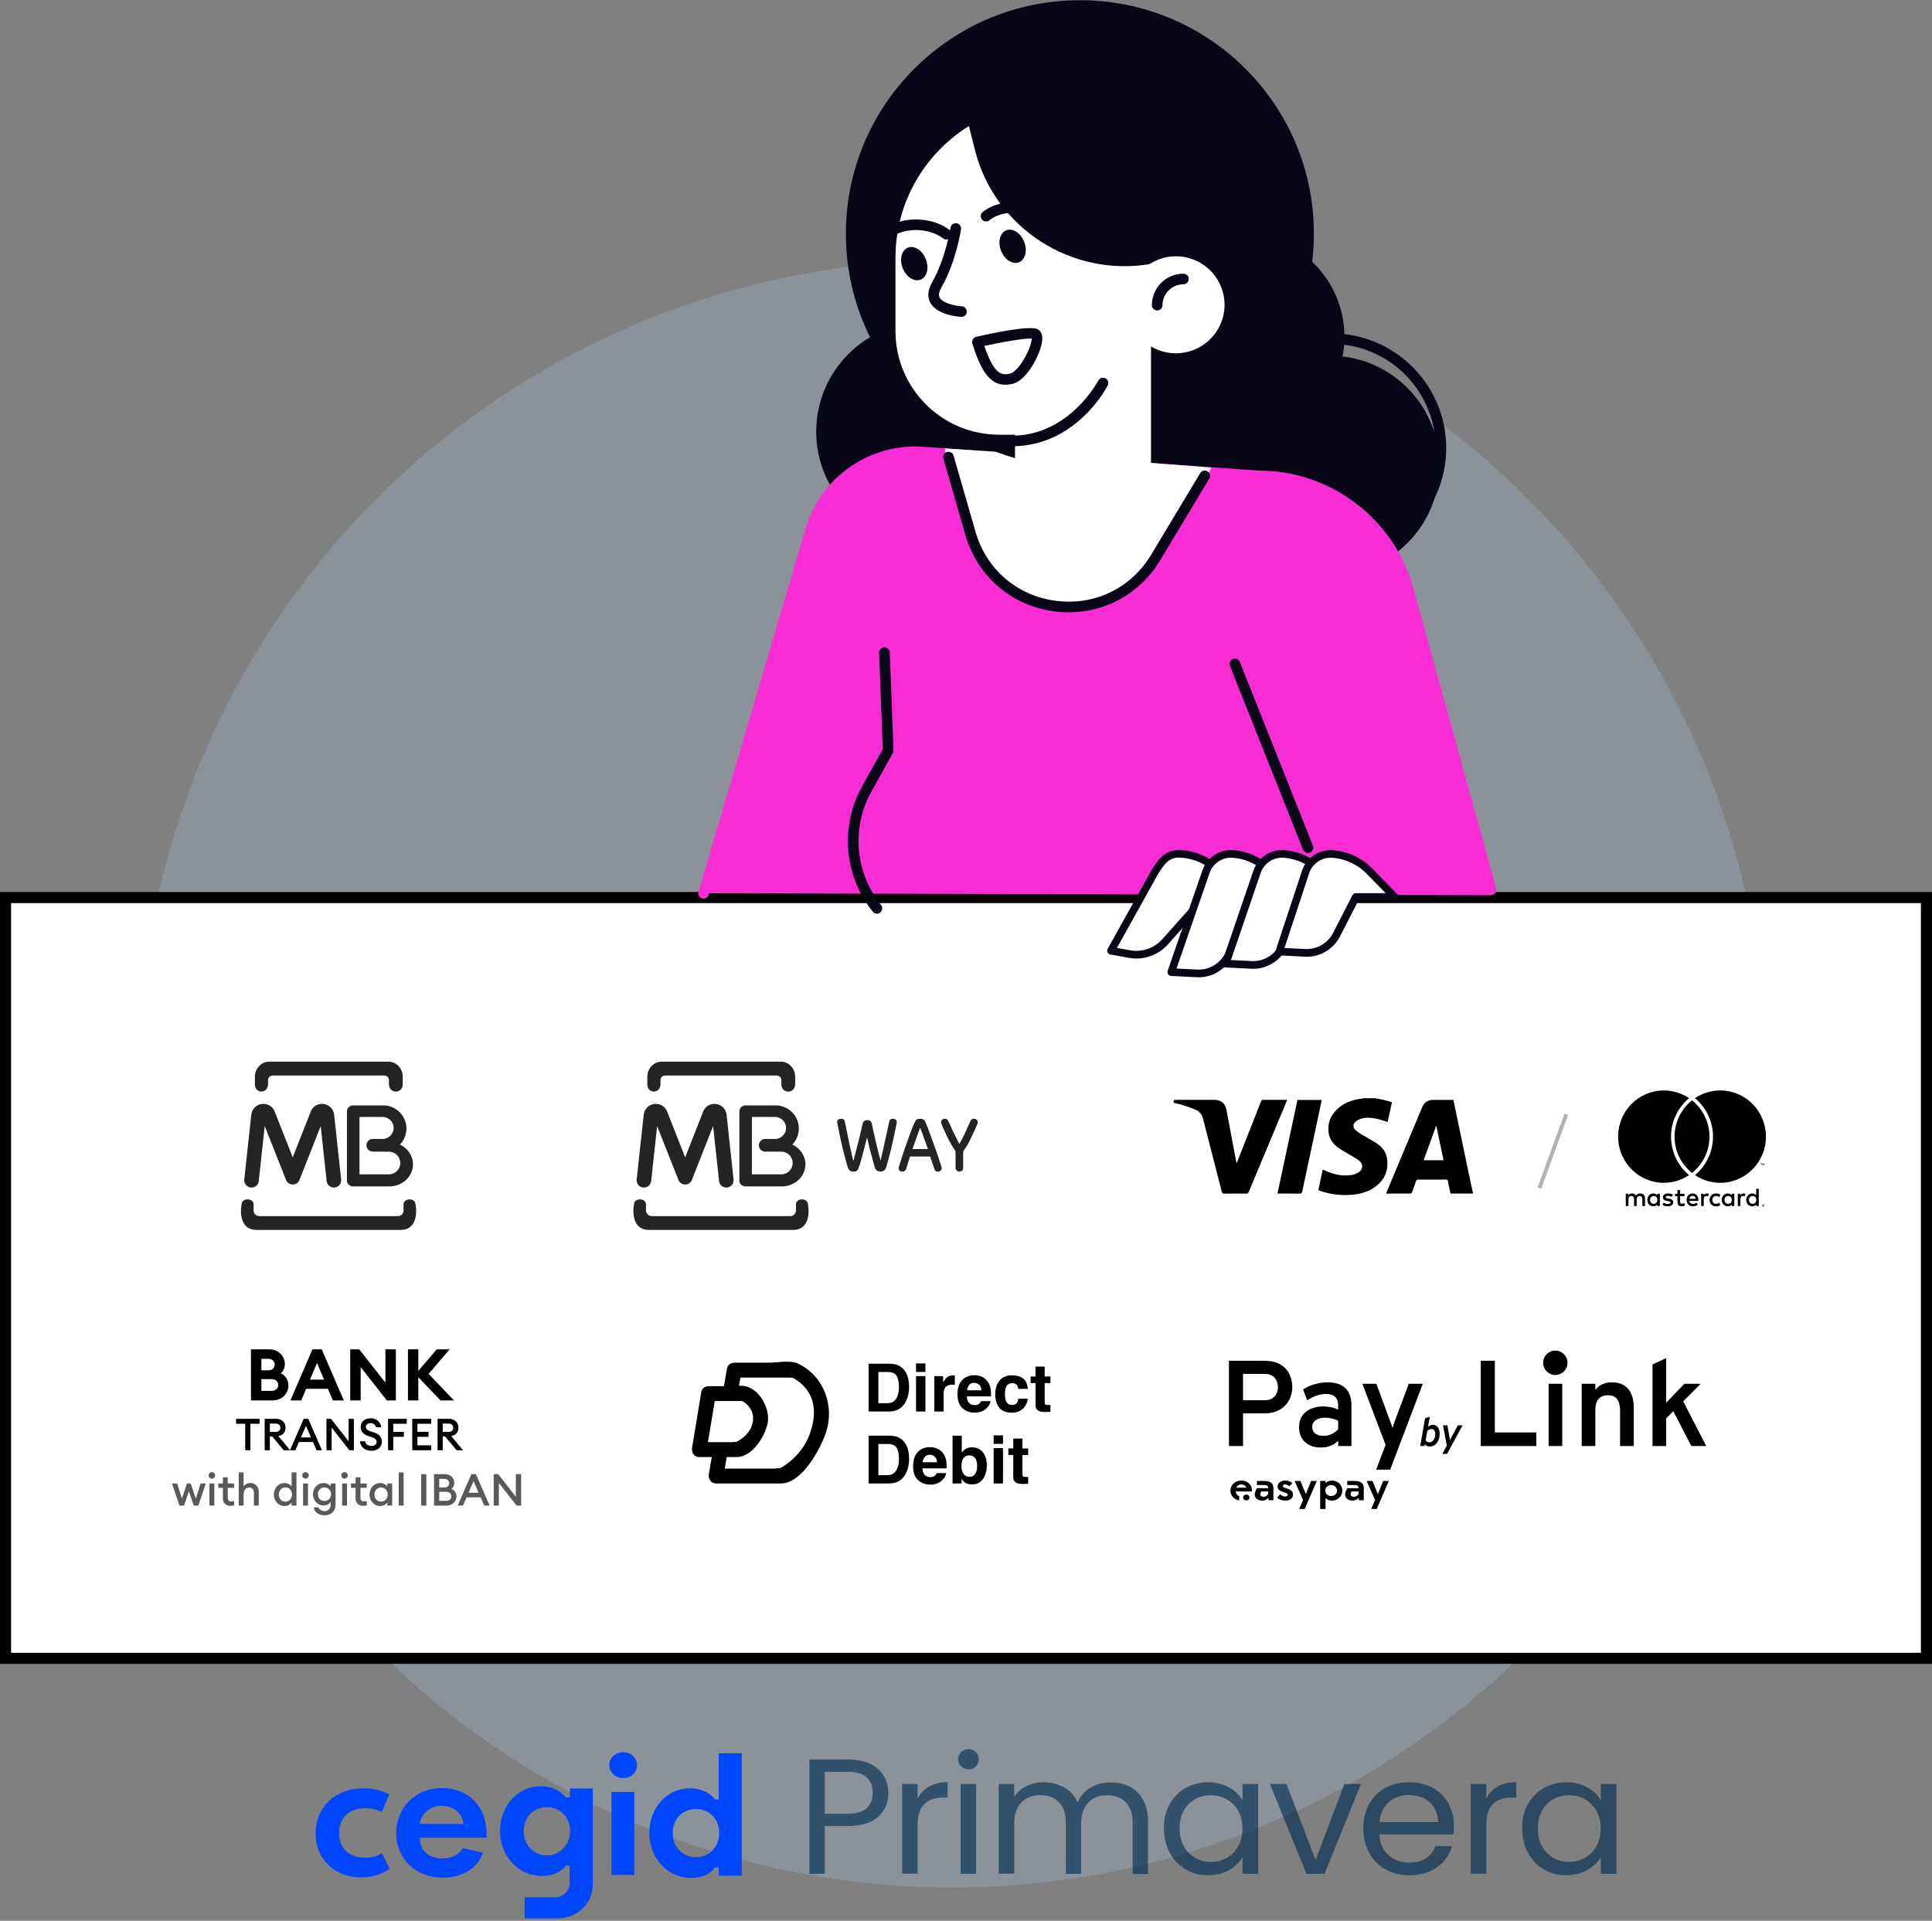 <svg xmlns="http://www.w3.org/2000/svg" width="349" height="347" viewBox="0 0 349 347" fill="none"><rect x="0" y="0" width="349" height="347" fill="#808080" stroke="none"/><circle opacity="0.2" cx="172" cy="194" r="147" fill="#B9DEFF"></circle><path d="M1 162.151H348V299.586H1V162.151Z" fill="white" stroke="black" stroke-width="2"></path><path fill-rule="evenodd" clip-rule="evenodd" d="M50.027 191.8H69.168H70.18C71.595 191.8 72.753 193.028 72.753 194.527V195.831C72.753 197.673 70.258 197.667 70.258 195.843V195.132C70.258 194.679 69.888 194.308 69.435 194.308H49.243C48.791 194.308 48.42 194.679 48.42 195.132V195.828C48.42 197.661 46.044 197.646 46.044 195.868V194.527C46.047 193.028 47.205 191.8 48.62 191.8H50.027ZM59.269 222.2H72.34C75.323 222.2 75.353 219.026 75.05 217.461C74.883 216.409 73.096 216.415 72.899 217.461V218.683C72.899 219.242 72.443 219.698 71.884 219.698H59.269H58.261H46.822C46.263 219.698 45.807 219.242 45.807 218.683V217.461C45.61 216.415 43.82 216.409 43.656 217.461C43.352 219.026 43.383 222.2 46.366 222.2H58.258H59.269Z" fill="#242424"></path><path fill-rule="evenodd" clip-rule="evenodd" d="M67.348 205.757H69.432V205.732C70.38 205.586 71.115 204.76 71.115 203.772C71.115 202.68 70.222 201.79 69.134 201.79H64.935V212.156H70.258C71.382 212.156 72.306 211.235 72.306 210.107C72.306 208.982 71.385 208.058 70.258 208.058H69.432V208.052H67.348C66.716 208.052 66.196 207.535 66.196 206.9C66.196 206.277 66.716 205.757 67.348 205.757ZM72.245 206.775C73.64 207.432 74.606 208.788 74.606 210.344C74.606 212.539 72.689 214.336 70.349 214.336H63.787C63.173 214.336 62.672 213.864 62.672 213.29V200.795C62.672 200.194 63.164 199.698 63.769 199.698H69.234C71.534 199.698 73.418 201.58 73.418 203.881C73.415 205.003 72.968 206.021 72.245 206.775Z" fill="#242424"></path><path d="M61.626 213.089C61.702 213.813 61.179 214.463 60.456 214.539C59.733 214.615 59.083 214.092 59.007 213.369L57.929 203.434L54.104 213.147L54.1 213.156L54.091 213.18L54.082 213.202L54.079 213.208L54.07 213.229L54.064 213.241L54.055 213.259L54.052 213.268L54.043 213.287L54.04 213.293C53.97 213.427 53.879 213.542 53.772 213.642L53.769 213.645L53.751 213.664C53.681 213.724 53.605 213.779 53.523 213.825L53.517 213.828L53.493 213.84L53.469 213.852L53.459 213.858L53.444 213.864L53.429 213.87L53.414 213.876L53.399 213.883L53.383 213.889L53.371 213.895L53.359 213.901L53.353 213.904L53.341 213.907L53.323 213.913L53.314 213.916C53.186 213.962 53.055 213.983 52.928 213.989H52.913H52.894H52.882H52.87H52.852H52.837C52.694 213.983 52.548 213.956 52.405 213.898L52.387 213.892L52.384 213.889L52.366 213.883L52.347 213.876L52.332 213.87L52.317 213.864L52.302 213.858L52.293 213.852L52.269 213.84L52.265 213.837L52.244 213.825L52.232 213.819C52.159 213.779 52.092 213.731 52.032 213.679L52.025 213.676C52.01 213.664 51.995 213.652 51.983 213.636C51.971 213.627 51.962 213.615 51.95 213.606C51.94 213.594 51.928 213.585 51.919 213.572C51.907 213.557 51.892 213.545 51.88 213.53L51.877 213.524C51.825 213.463 51.776 213.396 51.737 213.323L51.731 213.311L51.719 213.29V213.287L51.706 213.262L51.703 213.253L51.697 213.238L51.691 213.223L51.685 213.211L51.679 213.192L51.673 213.174L51.67 213.171L51.664 213.153L47.821 203.431L46.742 213.366C46.666 214.089 46.016 214.615 45.293 214.536C44.57 214.46 44.044 213.81 44.123 213.086L45.396 201.376V201.373V201.367C45.411 201.23 45.442 201.093 45.481 200.963C45.521 200.832 45.575 200.704 45.642 200.583C45.967 199.972 46.566 199.543 47.28 199.446H47.283C47.307 199.443 47.331 199.44 47.356 199.436C47.468 199.424 47.578 199.421 47.687 199.427H47.693C47.836 199.433 47.969 199.452 48.091 199.482C48.772 199.64 49.349 200.114 49.622 200.808L52.879 209.085L56.136 200.808C56.41 200.117 56.987 199.643 57.667 199.482C57.789 199.455 57.923 199.436 58.065 199.427H58.071C58.181 199.421 58.293 199.424 58.406 199.436C58.43 199.44 58.454 199.443 58.475 199.446H58.478C59.193 199.543 59.791 199.972 60.116 200.583C60.183 200.707 60.235 200.835 60.277 200.963C60.32 201.096 60.347 201.23 60.362 201.367V201.373V201.376L61.626 213.089Z" fill="#242424"></path><path d="M176.598 202.972C176.208 203.84 175.834 204.722 175.413 205.578C175.04 206.338 174.662 207.102 174.137 207.771C174.02 207.923 173.985 208.053 173.985 208.227C173.989 209.152 173.985 210.077 173.985 210.998C173.985 211.354 173.777 211.593 173.386 211.654C173.139 211.693 172.787 211.572 172.674 211.241C172.635 211.129 172.613 211.007 172.613 210.885C172.609 209.956 172.613 209.026 172.609 208.097C172.609 208.006 172.583 207.897 172.531 207.823C171.836 206.889 171.342 205.847 170.838 204.809C170.556 204.222 170.3 203.623 170.048 203.024C169.931 202.737 169.983 202.472 170.235 202.255C170.491 202.029 171.046 202.077 171.216 202.376C171.381 202.659 171.506 202.963 171.645 203.263C171.771 203.541 171.884 203.823 172.014 204.101C172.318 204.735 172.626 205.369 172.943 205.999C173.047 206.207 173.178 206.403 173.321 206.65C173.625 206.064 173.929 205.517 174.198 204.956C174.58 204.157 174.927 203.341 175.305 202.537C175.561 201.994 176.203 201.955 176.555 202.45C176.572 202.472 176.59 202.494 176.603 202.515C176.598 202.663 176.598 202.82 176.598 202.972Z" fill="#242424"></path><path d="M159.088 209.6C159.218 209.035 159.353 208.47 159.479 207.901C159.657 207.111 159.83 206.32 160.004 205.526C160.16 204.805 160.316 204.088 160.473 203.367C160.525 203.119 160.585 202.876 160.633 202.624C160.685 202.35 160.837 202.172 161.115 202.129C161.354 202.09 161.588 202.112 161.792 202.268C162.04 202.459 162.022 202.72 161.966 202.98C161.771 203.927 161.575 204.874 161.371 205.817C161.228 206.481 161.08 207.141 160.911 207.802C160.651 208.822 160.381 209.839 160.095 210.851C159.9 211.537 159.37 211.741 158.719 211.606C158.324 211.524 158.12 211.259 158.02 210.898C157.725 209.826 157.421 208.753 157.139 207.671C156.965 207.011 156.831 206.338 156.674 205.673C156.666 205.63 156.644 205.586 156.618 205.508C156.514 205.921 156.423 206.303 156.323 206.685C156.036 207.78 155.754 208.879 155.45 209.969C155.333 210.382 155.177 210.785 155.016 211.185C154.847 211.615 154.378 211.68 154.057 211.654C153.792 211.628 153.519 211.576 153.362 211.324C153.262 211.163 153.167 210.994 153.115 210.816C152.846 209.869 152.577 208.926 152.342 207.971C152.086 206.933 151.86 205.886 151.635 204.839C151.491 204.179 151.37 203.519 151.244 202.854C151.166 202.442 151.435 202.12 151.865 202.12C151.965 202.12 152.064 202.12 152.16 202.138C152.451 202.19 152.564 202.411 152.616 202.663C152.88 203.932 153.128 205.2 153.397 206.468C153.61 207.48 153.844 208.488 154.07 209.5C154.083 209.556 154.113 209.613 154.178 209.669C154.5 208.427 154.829 207.185 155.142 205.938C155.363 205.056 155.554 204.17 155.767 203.284C155.824 203.054 155.85 202.811 156.023 202.615C156.275 202.329 156.601 202.324 156.926 202.385C157.26 202.45 157.425 202.715 157.495 203.037C157.616 203.588 157.729 204.14 157.851 204.692C158.024 205.482 158.194 206.277 158.385 207.063C158.584 207.884 158.806 208.701 159.018 209.517C159.027 209.543 159.04 209.565 159.053 209.591C159.062 209.6 159.075 209.6 159.088 209.6Z" fill="#242424"></path><path d="M168.03 208.939C166.849 208.939 165.673 208.939 164.497 208.939C164.406 208.939 164.366 208.965 164.34 209.061C164.136 209.743 163.928 210.425 163.715 211.102C163.559 211.606 163.164 211.741 162.704 211.611C162.409 211.528 162.261 211.168 162.365 210.838C162.665 209.895 162.943 208.944 163.264 208.01C163.767 206.555 164.288 205.104 164.822 203.662C164.961 203.284 165.165 202.932 165.335 202.563C165.456 202.294 165.677 202.151 165.955 202.129C166.229 202.107 166.52 202.072 166.771 202.229C166.889 202.303 167.027 202.394 167.08 202.515C167.314 203.05 167.535 203.597 167.739 204.144C168.165 205.282 168.581 206.42 168.99 207.563C169.259 208.314 169.497 209.078 169.754 209.834C169.862 210.156 169.966 210.477 170.07 210.798C170.175 211.115 170.075 211.415 169.814 211.554C169.528 211.711 169.102 211.719 168.92 211.433C168.82 211.276 168.755 211.094 168.694 210.916C168.469 210.264 168.252 209.608 168.03 208.939ZM166.263 203.814C166.233 203.814 166.203 203.814 166.172 203.81C165.725 205.065 165.278 206.32 164.831 207.589C165.782 207.589 166.685 207.589 167.626 207.589C167.166 206.316 166.715 205.065 166.263 203.814Z" fill="#242424"></path><path fill-rule="evenodd" clip-rule="evenodd" d="M120.914 191.8H140.055H141.066C142.482 191.8 143.64 193.028 143.64 194.527V195.831C143.64 197.673 141.145 197.667 141.145 195.843V195.132C141.145 194.679 140.775 194.308 140.322 194.308H120.13C119.677 194.308 119.307 194.679 119.307 195.132V195.828C119.307 197.661 116.931 197.646 116.931 195.868V194.527C116.934 193.028 118.091 191.8 119.507 191.8H120.914ZM130.156 222.2H143.226C146.21 222.2 146.24 219.026 145.936 217.461C145.769 216.409 143.983 216.415 143.785 217.461V218.683C143.785 219.242 143.33 219.698 142.771 219.698H130.156H129.147H117.709C117.15 219.698 116.694 219.242 116.694 218.683V217.461C116.496 216.415 114.707 216.409 114.543 217.461C114.239 219.026 114.269 222.2 117.253 222.2H129.144H130.156Z" fill="#242424"></path><path fill-rule="evenodd" clip-rule="evenodd" d="M138.234 205.757H140.319V205.732C141.266 205.586 142.002 204.76 142.002 203.772C142.002 202.68 141.108 201.79 140.021 201.79H135.822V212.156H141.145C142.269 212.156 143.193 211.235 143.193 210.107C143.193 208.982 142.272 208.058 141.145 208.058H140.319V208.052H138.234C137.602 208.052 137.083 207.535 137.083 206.9C137.083 206.277 137.602 205.757 138.234 205.757ZM143.132 206.775C144.526 207.432 145.493 208.788 145.493 210.344C145.493 212.539 143.576 214.336 141.236 214.336H134.674C134.06 214.336 133.559 213.864 133.559 213.29V200.795C133.559 200.194 134.051 199.698 134.655 199.698H140.121C142.421 199.698 144.305 201.58 144.305 203.881C144.302 205.003 143.855 206.021 143.132 206.775Z" fill="#242424"></path><path d="M132.513 213.089C132.589 213.813 132.066 214.463 131.343 214.539C130.62 214.615 129.97 214.092 129.894 213.369L128.815 203.434L124.99 213.147L124.987 213.156L124.978 213.18L124.969 213.202L124.966 213.208L124.957 213.229L124.951 213.241L124.942 213.259L124.939 213.268L124.93 213.287L124.926 213.293C124.857 213.427 124.765 213.542 124.659 213.642L124.656 213.645L124.638 213.664C124.568 213.724 124.492 213.779 124.41 213.825L124.404 213.828L124.38 213.84L124.355 213.852L124.346 213.858L124.331 213.864L124.316 213.87L124.301 213.876L124.285 213.883L124.27 213.889L124.258 213.895L124.246 213.901L124.24 213.904L124.228 213.907L124.209 213.913L124.2 213.916C124.073 213.962 123.942 213.983 123.814 213.989H123.799H123.781H123.769H123.757H123.739H123.723C123.581 213.983 123.435 213.956 123.292 213.898L123.274 213.892L123.271 213.889L123.252 213.883L123.234 213.876L123.219 213.87L123.204 213.864L123.189 213.858L123.18 213.852L123.155 213.84L123.152 213.837L123.131 213.825L123.119 213.819C123.046 213.779 122.979 213.731 122.918 213.679L122.912 213.676C122.897 213.664 122.882 213.652 122.87 213.636C122.857 213.627 122.848 213.615 122.836 213.606C122.827 213.594 122.815 213.585 122.806 213.572C122.794 213.557 122.778 213.545 122.766 213.53L122.763 213.524C122.712 213.463 122.663 213.396 122.624 213.323L122.617 213.311L122.605 213.29V213.287L122.593 213.262L122.59 213.253L122.584 213.238L122.578 213.223L122.572 213.211L122.566 213.192L122.56 213.174L122.557 213.171L122.551 213.153L118.707 203.431L117.629 213.366C117.553 214.089 116.903 214.615 116.18 214.536C115.456 214.46 114.931 213.81 115.01 213.086L116.283 201.376V201.373V201.367C116.298 201.23 116.328 201.093 116.368 200.963C116.407 200.832 116.462 200.704 116.529 200.583C116.854 199.972 117.453 199.543 118.166 199.446H118.17C118.194 199.443 118.218 199.44 118.242 199.436C118.355 199.424 118.464 199.421 118.574 199.427H118.58C118.722 199.433 118.856 199.452 118.978 199.482C119.658 199.64 120.236 200.114 120.509 200.808L123.766 209.085L127.023 200.808C127.296 200.117 127.874 199.643 128.554 199.482C128.676 199.455 128.809 199.436 128.952 199.427H128.958C129.068 199.421 129.18 199.424 129.292 199.436C129.317 199.44 129.341 199.443 129.362 199.446H129.365C130.079 199.543 130.678 199.972 131.003 200.583C131.07 200.707 131.121 200.835 131.164 200.963C131.206 201.096 131.234 201.23 131.249 201.367V201.373V201.376L132.513 213.089Z" fill="#242424"></path><g clip-path="url(#clip0_1490_12695)"><path d="M297.157 217.879V216.489C297.157 215.965 296.827 215.613 296.295 215.608C296.016 215.604 295.727 215.692 295.525 216.002C295.374 215.757 295.136 215.608 294.801 215.608C294.567 215.608 294.338 215.678 294.159 215.938V215.664H293.683V217.879H294.164V216.651C294.164 216.267 294.375 216.063 294.7 216.063C295.026 216.063 295.177 216.271 295.177 216.647V217.879H295.658V216.651C295.658 216.267 295.878 216.063 296.194 216.063C296.511 216.063 296.676 216.271 296.676 216.647V217.879H297.157ZM304.28 215.664H303.5V214.992H303.019V215.664H302.575V216.104H303.019V217.115C303.019 217.629 303.216 217.935 303.78 217.935C303.986 217.935 304.225 217.87 304.376 217.764L304.238 217.351C304.096 217.435 303.94 217.476 303.817 217.476C303.578 217.476 303.5 217.328 303.5 217.105V216.104H304.28V215.664ZM308.345 215.608C308.07 215.608 307.891 215.738 307.768 215.933V215.664H307.296V217.879H307.772V216.637C307.772 216.271 307.928 216.067 308.24 216.067C308.336 216.067 308.437 216.081 308.538 216.123L308.684 215.669C308.579 215.627 308.441 215.608 308.345 215.608ZM302.199 215.84C301.97 215.687 301.653 215.608 301.305 215.608C300.75 215.608 300.393 215.877 300.393 216.318C300.393 216.679 300.659 216.902 301.149 216.971L301.374 217.004C301.635 217.041 301.759 217.11 301.759 217.235C301.759 217.407 301.585 217.504 301.259 217.504C300.934 217.504 300.691 217.397 300.53 217.272L300.306 217.648C300.567 217.842 300.897 217.935 301.255 217.935C301.887 217.935 302.254 217.634 302.254 217.212C302.254 216.823 301.965 216.619 301.488 216.549L301.264 216.517C301.057 216.489 300.892 216.447 300.892 216.299C300.892 216.137 301.048 216.04 301.31 216.04C301.589 216.04 301.86 216.146 301.992 216.23L302.199 215.84ZM314.966 215.608C314.691 215.608 314.512 215.738 314.388 215.933V215.664H313.916V217.879H314.393V216.637C314.393 216.271 314.549 216.067 314.861 216.067C314.957 216.067 315.058 216.081 315.158 216.123L315.305 215.669C315.2 215.627 315.062 215.608 314.966 215.608ZM308.824 216.772C308.824 217.444 309.287 217.935 309.993 217.935C310.323 217.935 310.543 217.861 310.781 217.671L310.552 217.282C310.373 217.411 310.185 217.481 309.979 217.481C309.599 217.476 309.319 217.198 309.319 216.772C309.319 216.345 309.599 216.067 309.979 216.063C310.185 216.063 310.373 216.132 310.552 216.262L310.781 215.873C310.543 215.683 310.323 215.608 309.993 215.608C309.287 215.608 308.824 216.1 308.824 216.772ZM313.288 216.772V215.664H312.812V215.933C312.66 215.734 312.431 215.608 312.12 215.608C311.505 215.608 311.024 216.095 311.024 216.772C311.024 217.448 311.505 217.935 312.12 217.935C312.431 217.935 312.66 217.81 312.812 217.611V217.879H313.288V216.772ZM311.515 216.772C311.515 216.382 311.767 216.063 312.179 216.063C312.592 216.063 312.839 216.369 312.839 216.772C312.839 217.175 312.573 217.481 312.179 217.481C311.785 217.481 311.515 217.161 311.515 216.772ZM305.762 215.608C305.121 215.608 304.672 216.081 304.672 216.772C304.672 217.462 305.139 217.935 305.794 217.935C306.124 217.935 306.427 217.852 306.693 217.625L306.459 217.268C306.276 217.416 306.042 217.499 305.822 217.499C305.515 217.499 305.235 217.356 305.167 216.957H306.794C306.798 216.897 306.803 216.837 306.803 216.772C306.798 216.081 306.377 215.608 305.762 215.608ZM305.753 216.04C306.06 216.04 306.257 216.234 306.308 216.577H305.171C305.222 216.257 305.414 216.04 305.753 216.04ZM317.709 216.772V214.774H317.232V215.933C317.081 215.734 316.852 215.608 316.54 215.608C315.926 215.608 315.445 216.095 315.445 216.772C315.445 217.448 315.926 217.935 316.54 217.935C316.852 217.935 317.081 217.81 317.232 217.611V217.879H317.709V216.772ZM315.935 216.772C315.935 216.382 316.187 216.063 316.6 216.063C317.012 216.063 317.26 216.369 317.26 216.772C317.26 217.175 316.994 217.481 316.6 217.481C316.206 217.481 315.935 217.161 315.935 216.772ZM299.841 216.772V215.664H299.364V215.933C299.213 215.734 298.983 215.608 298.672 215.608C298.058 215.608 297.576 216.095 297.576 216.772C297.576 217.448 298.058 217.935 298.672 217.935C298.983 217.935 299.213 217.81 299.364 217.611V217.879H299.841V216.772ZM298.067 216.772C298.067 216.382 298.319 216.063 298.731 216.063C299.144 216.063 299.391 216.369 299.391 216.772C299.391 217.175 299.126 217.481 298.731 217.481C298.337 217.481 298.067 217.161 298.067 216.772ZM318.502 217.557C318.532 217.557 318.562 217.562 318.589 217.574C318.617 217.585 318.64 217.601 318.66 217.62C318.681 217.641 318.697 217.664 318.708 217.689C318.72 217.715 318.727 217.745 318.727 217.775C318.727 217.805 318.72 217.833 318.708 217.861C318.697 217.886 318.681 217.912 318.66 217.93C318.64 217.951 318.617 217.965 318.589 217.977C318.562 217.988 318.534 217.995 318.502 217.995C318.47 217.995 318.442 217.988 318.415 217.977C318.387 217.965 318.365 217.949 318.344 217.93C318.323 217.91 318.307 217.886 318.296 217.861C318.284 217.835 318.277 217.805 318.277 217.775C318.277 217.745 318.284 217.717 318.296 217.689C318.307 217.662 318.323 217.638 318.344 217.62C318.365 217.599 318.387 217.585 318.415 217.574C318.442 217.562 318.472 217.557 318.502 217.557ZM318.502 217.949C318.525 217.949 318.548 217.944 318.569 217.935C318.589 217.926 318.607 217.914 318.621 217.898C318.637 217.882 318.649 217.863 318.658 217.842C318.667 217.822 318.672 217.798 318.672 217.775C318.672 217.752 318.667 217.729 318.658 217.708C318.649 217.687 318.637 217.669 318.621 217.652C318.605 217.636 318.589 217.625 318.569 217.615C318.548 217.606 318.527 217.601 318.502 217.601C318.477 217.601 318.456 217.606 318.436 217.615C318.415 217.625 318.397 217.636 318.381 217.652C318.365 217.669 318.353 217.687 318.344 217.708C318.335 217.729 318.33 217.752 318.33 217.775C318.33 217.798 318.335 217.822 318.344 217.842C318.353 217.863 318.365 217.882 318.381 217.898C318.397 217.914 318.415 217.926 318.436 217.935C318.456 217.944 318.479 217.949 318.502 217.949ZM318.516 217.673C318.541 217.673 318.562 217.68 318.575 217.692C318.589 217.703 318.596 217.72 318.596 217.74C318.596 217.757 318.591 217.771 318.58 217.782C318.569 217.794 318.552 217.801 318.532 217.803L318.598 217.879H318.546L318.484 217.803H318.463V217.879H318.42V217.676H318.514L318.516 217.673ZM318.465 217.713V217.768H318.516C318.516 217.768 318.536 217.768 318.543 217.761C318.55 217.757 318.552 217.75 318.552 217.74C318.552 217.731 318.55 217.724 318.543 217.72C318.536 217.715 318.527 217.713 318.516 217.713H318.465ZM318.206 210.51V210.241H318.314V210.186H318.041V210.241H318.149V210.51H318.209H318.206ZM318.736 210.51V210.186H318.653L318.557 210.408L318.461 210.186H318.378V210.51H318.438V210.267L318.527 210.478H318.589L318.679 210.267V210.513H318.738L318.736 210.51ZM304.914 212.121C304.979 212.176 305.047 212.232 305.114 212.288C303.805 213.168 302.235 213.683 300.546 213.683C295.995 213.685 292.301 209.949 292.301 205.343C292.301 200.736 295.995 197 300.551 197C302.24 197 303.81 197.514 305.118 198.395C305.052 198.451 304.983 198.504 304.919 198.562C302.976 200.272 301.86 202.745 301.86 205.343C301.86 207.94 302.973 210.413 304.919 212.123L304.914 212.121ZM310.749 197C309.06 197 307.49 197.514 306.182 198.395C306.248 198.451 306.317 198.504 306.381 198.562C308.325 200.272 309.441 202.742 309.441 205.343C309.441 207.943 308.327 210.413 306.383 212.123C306.319 212.179 306.251 212.234 306.184 212.29C307.493 213.171 309.062 213.685 310.751 213.685C315.307 213.685 319.002 209.949 319.002 205.343C319.002 200.736 315.305 197 310.749 197ZM305.65 198.787C305.545 198.87 305.439 198.958 305.338 199.049C303.599 200.578 302.499 202.831 302.499 205.343C302.499 207.855 303.599 210.107 305.338 211.637C305.439 211.727 305.545 211.813 305.65 211.898C305.755 211.813 305.861 211.727 305.962 211.637C307.701 210.107 308.801 207.855 308.801 205.343C308.801 202.831 307.701 200.578 305.962 199.049C305.861 198.958 305.755 198.872 305.65 198.787Z" fill="black"></path></g><path fill-rule="evenodd" clip-rule="evenodd" d="M277.764 214.5L282.61 201.2L283.26 201.442L278.414 214.742L277.764 214.5Z" fill="#B2B2B2"></path><path d="M266.088 215.622C264.738 215.622 263.388 215.622 262.017 215.622C261.868 214.904 261.709 214.204 261.581 213.497C261.529 213.203 261.435 213.091 261.107 213.095C259.473 213.116 257.842 213.112 256.208 213.098C255.963 213.095 255.862 213.179 255.786 213.403C255.561 214.078 255.315 214.743 255.063 215.409C255.028 215.5 254.914 215.622 254.838 215.622C253.366 215.636 251.895 215.633 250.379 215.633C250.656 214.967 250.915 214.33 251.182 213.697C253.079 209.164 254.979 204.631 256.876 200.098C257.288 199.114 257.905 198.705 258.964 198.705C260.144 198.705 261.328 198.705 262.54 198.705C262.657 199.258 262.775 199.804 262.889 200.346C263.824 204.827 264.755 209.307 265.69 213.788C265.811 214.362 265.953 214.932 266.081 215.503C266.088 215.542 266.088 215.58 266.088 215.622ZM260.76 209.608C260.328 207.526 259.899 205.471 259.469 203.413C259.452 203.409 259.435 203.406 259.417 203.402C258.67 205.464 257.925 207.522 257.171 209.605C258.389 209.608 259.556 209.608 260.76 209.608Z" fill="black"></path><path d="M248.352 198.4C248.888 198.501 249.432 198.582 249.962 198.704C250.446 198.816 250.924 198.974 251.44 199.121C251.18 200.339 250.927 201.529 250.678 202.691C249.996 202.492 249.345 202.261 248.677 202.114C247.763 201.911 246.825 201.834 245.911 202.089C245.541 202.194 245.164 202.394 244.869 202.642C244.368 203.073 244.361 203.693 244.842 204.148C245.174 204.459 245.565 204.715 245.956 204.953C246.846 205.488 247.784 205.957 248.65 206.528C249.671 207.203 250.412 208.131 250.571 209.384C250.848 211.603 250.027 213.35 248.165 214.586C246.995 215.363 245.669 215.709 244.291 215.839C242.363 216.017 240.477 215.804 238.635 215.198C238.51 215.156 238.393 215.107 238.272 215.058C238.237 215.044 238.206 215.016 238.15 214.985C238.41 213.767 238.67 212.545 238.94 211.288C239.255 211.425 239.549 211.561 239.85 211.684C241.29 212.265 242.775 212.531 244.316 212.241C244.717 212.167 245.126 211.988 245.465 211.761C246.202 211.267 246.271 210.336 245.6 209.755C245.16 209.374 244.627 209.09 244.125 208.786C243.339 208.306 242.505 207.9 241.764 207.364C240.812 206.678 240.124 205.761 239.992 204.547C239.795 202.723 240.473 201.246 241.868 200.094C243.083 199.093 244.527 198.648 246.064 198.463C246.14 198.449 246.223 198.421 246.306 198.4C246.988 198.4 247.67 198.4 248.352 198.4Z" fill="black"></path><path d="M232.517 198.715C232.289 199.264 232.071 199.793 231.853 200.315C229.758 205.32 227.657 210.326 225.573 215.335C225.473 215.573 225.352 215.636 225.109 215.636C223.787 215.625 222.465 215.622 221.142 215.639C220.862 215.643 220.772 215.545 220.706 215.293C219.585 210.917 218.446 206.545 217.334 202.166C217.13 201.365 216.725 200.815 215.96 200.479C214.735 199.94 213.464 199.558 212.17 199.25C212.111 199.236 212.055 199.222 212 199.208C212.007 198.701 212.007 198.701 212.488 198.701C214.804 198.701 217.116 198.701 219.432 198.701C220.53 198.701 221.322 199.341 221.53 200.427C222.118 203.507 222.693 206.591 223.275 209.671C223.299 209.808 223.33 209.941 223.368 210.13C223.427 210.018 223.469 209.955 223.496 209.885C224.933 206.244 226.373 202.604 227.803 198.96C227.882 198.76 227.976 198.694 228.19 198.694C229.533 198.704 230.876 198.697 232.22 198.701C232.306 198.701 232.393 198.708 232.517 198.715Z" fill="black"></path><path d="M230.762 215.629C231.973 209.972 233.175 204.351 234.376 198.719C235.84 198.719 237.287 198.719 238.762 198.719C238.578 199.576 238.402 200.42 238.222 201.26C237.228 205.912 236.231 210.564 235.248 215.219C235.179 215.541 235.065 215.646 234.729 215.639C233.528 215.615 232.323 215.629 231.122 215.629C231.014 215.629 230.907 215.629 230.762 215.629Z" fill="black"></path><path d="M260.545 262.665L261.359 261.15L260.666 257.493H261.458L261.873 259.851C261.883 259.898 261.892 259.952 261.902 260.013C261.912 260.072 261.919 260.123 261.924 260.167C261.946 260.118 261.971 260.065 261.998 260.009C262.025 259.953 262.051 259.9 262.078 259.851L263.344 257.493H264.199L261.403 262.665H260.545Z" fill="black"></path><path d="M258.242 261.33C258.064 261.33 257.896 261.291 257.74 261.212C257.583 261.134 257.464 261.034 257.384 260.912L257.325 261.242H256.555L257.431 256.223L258.279 255.945L257.956 257.775C258.071 257.658 258.205 257.567 258.36 257.504C258.516 257.438 258.676 257.405 258.84 257.405C259.082 257.405 259.295 257.471 259.478 257.603C259.662 257.735 259.805 257.919 259.908 258.157C260.01 258.391 260.062 258.664 260.062 258.975C260.062 259.439 259.985 259.849 259.831 260.204C259.679 260.556 259.466 260.832 259.192 261.033C258.918 261.231 258.602 261.33 258.242 261.33ZM258.176 260.567C258.391 260.567 258.581 260.503 258.745 260.376C258.909 260.249 259.036 260.07 259.126 259.84C259.217 259.611 259.262 259.344 259.262 259.041C259.262 258.767 259.201 258.552 259.079 258.395C258.956 258.239 258.786 258.16 258.569 258.16C258.437 258.16 258.298 258.197 258.154 258.27C258.012 258.344 257.9 258.437 257.817 258.549L257.527 260.185C257.59 260.305 257.678 260.399 257.791 260.468C257.906 260.534 258.034 260.567 258.176 260.567Z" fill="black"></path><path d="M248.591 265.512L250.297 261.022L246.104 249.994H248.624L251.188 256.928C251.261 257.104 251.327 257.28 251.386 257.456C251.445 257.632 251.496 257.815 251.54 258.006C251.599 257.815 251.658 257.632 251.716 257.456C251.775 257.28 251.834 257.104 251.892 256.928L254.479 249.994H257.021L251.122 265.512H248.591Z" fill="black"></path><path d="M238.626 261.506C237.393 261.506 236.425 261.172 235.721 260.504C235.016 259.837 234.664 258.931 234.664 257.786C234.664 257.038 234.844 256.388 235.203 255.838C235.563 255.281 236.069 254.851 236.722 254.551C237.375 254.242 238.138 254.088 239.011 254.088C239.525 254.088 240.013 254.14 240.475 254.242C240.944 254.338 241.363 254.485 241.729 254.683V253.956C241.729 253.237 241.546 252.705 241.179 252.36C240.812 252.008 240.258 251.832 239.517 251.832C238.974 251.832 238.413 251.931 237.834 252.129C237.254 252.327 236.685 252.614 236.128 252.988L235.39 251.018C236.007 250.607 236.7 250.291 237.47 250.071C238.241 249.844 239.015 249.73 239.793 249.73C241.238 249.73 242.32 250.082 243.039 250.787C243.765 251.484 244.129 252.533 244.129 253.934V261.242H241.729V260.295C241.333 260.684 240.867 260.985 240.332 261.198C239.796 261.403 239.228 261.506 238.626 261.506ZM239.132 259.404C239.609 259.404 240.071 259.301 240.519 259.096C240.974 258.89 241.377 258.597 241.729 258.215V256.686C241.399 256.502 241.025 256.363 240.607 256.267C240.196 256.165 239.793 256.113 239.396 256.113C238.663 256.113 238.087 256.264 237.669 256.565C237.25 256.858 237.041 257.265 237.041 257.786C237.041 258.285 237.225 258.681 237.591 258.975C237.958 259.261 238.472 259.404 239.132 259.404Z" fill="black"></path><path d="M222 261.242V245.834H228.306C229.583 245.834 230.595 246.069 231.343 246.539C232.099 247.001 232.638 247.599 232.961 248.332C233.284 249.059 233.446 249.814 233.446 250.6C233.446 251.15 233.35 251.704 233.159 252.261C232.976 252.812 232.679 253.321 232.268 253.791C231.857 254.261 231.325 254.638 230.672 254.925C230.019 255.203 229.23 255.343 228.306 255.343H224.542V261.242H222ZM224.542 252.966H228.438C229.032 252.966 229.506 252.848 229.858 252.613C230.21 252.371 230.463 252.071 230.617 251.711C230.771 251.344 230.848 250.974 230.848 250.6C230.848 250.262 230.779 249.91 230.639 249.543C230.507 249.169 230.265 248.853 229.913 248.597C229.561 248.34 229.069 248.211 228.438 248.211H224.542V252.966Z" fill="black"></path><path d="M298.512 261.242V246.506L300.977 245.35V253.417L304.278 249.994H307.206L304.058 253.164L308.218 261.242H305.533L302.265 254.947L300.977 256.245V261.242H298.512Z" fill="black"></path><path d="M285.719 261.242V249.994H288.184V251.095C288.536 250.633 288.958 250.291 289.45 250.071C289.948 249.844 290.517 249.73 291.155 249.73C292.454 249.73 293.441 250.126 294.116 250.919C294.791 251.711 295.128 252.874 295.128 254.407V261.242H292.652V254.859C292.652 253.92 292.472 253.219 292.113 252.757C291.761 252.294 291.225 252.063 290.506 252.063C289.728 252.063 289.145 252.291 288.756 252.746C288.375 253.201 288.184 253.89 288.184 254.815V261.242H285.719Z" fill="black"></path><path d="M279.74 261.242V249.994H282.205V261.242H279.74ZM280.962 248.365C280.558 248.365 280.213 248.222 279.927 247.936C279.641 247.65 279.498 247.305 279.498 246.902C279.498 246.491 279.637 246.142 279.916 245.856C280.202 245.563 280.551 245.416 280.962 245.416C281.387 245.416 281.739 245.559 282.018 245.845C282.304 246.131 282.447 246.484 282.447 246.902C282.447 247.313 282.304 247.661 282.018 247.947C281.732 248.226 281.38 248.365 280.962 248.365Z" fill="black"></path><path d="M267.488 261.242V245.834H270.031V258.787H277.525V261.242H267.488Z" fill="black"></path><path d="M283.158 246.201C283.158 247.417 282.173 248.402 280.957 248.402C279.741 248.402 278.756 247.417 278.756 246.201C278.756 244.985 279.741 244 280.957 244C282.173 244 283.158 244.985 283.158 246.201Z" fill="black"></path><path d="M238.487 267.549H239.448V267.921C239.747 267.644 240.148 267.478 240.638 267.478C241.65 267.478 242.484 268.276 242.484 269.286C242.484 270.291 241.65 271.095 240.638 271.095C240.148 271.095 239.747 270.929 239.448 270.652V272.614H238.48V267.549H238.487ZM241.523 269.286C241.523 268.737 241.045 268.294 240.46 268.294C239.874 268.294 239.391 268.737 239.391 269.286C239.391 269.836 239.874 270.279 240.46 270.279C241.045 270.279 241.523 269.836 241.523 269.286Z" fill="black"></path><path d="M246.353 268.831V271.024H245.475L245.443 270.61H245.405C245.233 270.87 244.845 271.095 244.329 271.095C243.705 271.095 242.986 270.782 242.986 269.978C242.986 269.676 243.088 269.41 243.375 268.849H245.411V268.796C245.411 268.394 245.112 268.288 244.647 268.288H243.375V267.549H244.647C245.736 267.549 246.353 267.892 246.353 268.831ZM245.411 269.895V269.446H244.138C244.017 269.688 243.973 269.818 243.973 269.948C243.973 270.279 244.278 270.403 244.59 270.403C244.934 270.403 245.22 270.22 245.411 269.895Z" fill="black"></path><path d="M250.878 267.549L248.695 272.614H247.702L248.396 270.983L246.875 267.549H247.931L248.899 269.936L249.86 267.549H250.878V267.549Z" fill="black"></path><path d="M230.029 268.831V271.024H229.151L229.119 270.61H229.081C228.909 270.87 228.52 271.095 228.005 271.095C227.381 271.095 226.662 270.782 226.662 269.978C226.662 269.676 226.764 269.41 227.05 268.849H229.087V268.796C229.087 268.394 228.788 268.288 228.323 268.288H227.05V267.549H228.323C229.411 267.549 230.029 267.892 230.029 268.831ZM229.087 269.895V269.446H227.814C227.693 269.688 227.649 269.818 227.649 269.948C227.649 270.279 227.954 270.403 228.266 270.403C228.61 270.403 228.902 270.22 229.087 269.895Z" fill="black"></path><path d="M230.703 270.575L231.244 269.96C231.505 270.208 231.855 270.362 232.141 270.362C232.441 270.362 232.619 270.214 232.619 270.031C232.619 269.789 232.313 269.73 231.868 269.582C231.289 269.387 230.799 269.145 230.799 268.542C230.799 267.839 231.454 267.478 232.173 267.478C232.714 267.478 233.166 267.679 233.459 267.974L232.892 268.506C232.676 268.305 232.396 268.169 232.141 268.169C231.906 268.169 231.747 268.288 231.747 268.465C231.747 268.701 232.014 268.766 232.453 268.902C233.013 269.074 233.573 269.31 233.573 270.008C233.573 270.711 232.988 271.095 232.167 271.095C231.53 271.095 231.002 270.853 230.703 270.575Z" fill="black"></path><path d="M237.869 267.549L235.686 272.614H234.693L235.387 270.983L233.859 267.549H234.916L235.883 269.936L236.844 267.549H237.869V267.549Z" fill="black"></path><path d="M223.855 270.297C223.511 270.167 223.263 269.86 223.206 269.446H226.152L226.159 269.251C226.152 268.187 225.319 267.478 224.243 267.478C223.097 267.478 222.264 268.276 222.264 269.286C222.264 270.173 222.894 270.894 223.855 271.059V270.297ZM224.249 268.187C224.688 268.187 224.988 268.406 225.14 268.761H223.301C223.467 268.412 223.797 268.187 224.249 268.187Z" fill="black"></path><path d="M225.541 270.908C225.765 270.7 225.765 270.363 225.541 270.155C225.318 269.948 224.955 269.948 224.731 270.155C224.508 270.363 224.508 270.7 224.731 270.908C224.955 271.115 225.318 271.115 225.541 270.908Z" fill="black"></path><path d="M35 272L34.12 269.408L33.248 272H32.416L31.072 268H32L32.864 270.752L33.784 268H34.456L35.368 270.752L36.24 268H37.176L35.832 272H35ZM38.858 266.536C38.858 266.864 38.602 267.128 38.274 267.128C37.954 267.128 37.682 266.864 37.682 266.536C37.682 266.216 37.954 265.952 38.274 265.952C38.602 265.952 38.858 266.216 38.858 266.536ZM37.834 272V268H38.714V272H37.834ZM42.289 271.952C42.113 272.008 41.905 272.04 41.633 272.04C40.865 272.04 40.265 271.616 40.265 270.712V268.784H39.433V268H40.265V266.888H41.145V268H42.289V268.784H41.145V270.568C41.145 271.064 41.361 271.248 41.817 271.248C41.985 271.248 42.161 271.216 42.289 271.168V271.952ZM43.123 272V266H44.003V268.544C44.243 268.144 44.699 267.92 45.219 267.92C46.147 267.92 46.747 268.576 46.747 269.592V272H45.867V269.736C45.867 269.104 45.547 268.72 45.035 268.72C44.451 268.72 44.003 269.176 44.003 270.032V272H43.123ZM49.468 270C49.468 268.856 50.3 267.92 51.396 267.92C51.972 267.92 52.452 268.216 52.676 268.536V266H53.556V272H52.676V271.464C52.452 271.784 51.972 272.08 51.396 272.08C50.3 272.08 49.468 271.144 49.468 270ZM52.748 270C52.748 269.28 52.268 268.72 51.556 268.72C50.844 268.72 50.364 269.28 50.364 270C50.364 270.72 50.844 271.28 51.556 271.28C52.268 271.28 52.748 270.72 52.748 270ZM55.772 266.536C55.772 266.864 55.516 267.128 55.188 267.128C54.868 267.128 54.596 266.864 54.596 266.536C54.596 266.216 54.868 265.952 55.188 265.952C55.516 265.952 55.772 266.216 55.772 266.536ZM54.748 272V268H55.628V272H54.748ZM56.683 272.312H57.539C57.699 272.784 58.083 273 58.643 273C59.251 273 59.731 272.6 59.731 271.824V271.352C59.499 271.704 59.011 271.976 58.459 271.976C57.379 271.976 56.531 271.08 56.531 269.944C56.531 268.816 57.379 267.92 58.459 267.92C59.011 267.92 59.499 268.184 59.731 268.536V268H60.611V271.752C60.611 273.144 59.691 273.752 58.627 273.752C57.523 273.752 56.779 273.144 56.683 272.312ZM59.803 269.944C59.803 269.232 59.299 268.72 58.611 268.72C57.931 268.72 57.427 269.232 57.427 269.944C57.427 270.656 57.931 271.168 58.611 271.168C59.299 271.168 59.803 270.656 59.803 269.944ZM62.827 266.536C62.827 266.864 62.571 267.128 62.243 267.128C61.923 267.128 61.651 266.864 61.651 266.536C61.651 266.216 61.923 265.952 62.243 265.952C62.571 265.952 62.827 266.216 62.827 266.536ZM61.803 272V268H62.683V272H61.803ZM66.257 271.952C66.081 272.008 65.873 272.04 65.601 272.04C64.833 272.04 64.233 271.616 64.233 270.712V268.784H63.401V268H64.233V266.888H65.113V268H66.257V268.784H65.113V270.568C65.113 271.064 65.329 271.248 65.785 271.248C65.953 271.248 66.129 271.216 66.257 271.168V271.952ZM66.749 270C66.749 268.856 67.581 267.92 68.677 267.92C69.253 267.92 69.733 268.216 69.957 268.536V268H70.837V272H69.957V271.464C69.733 271.784 69.253 272.08 68.677 272.08C67.581 272.08 66.749 271.144 66.749 270ZM70.029 270C70.029 269.28 69.549 268.72 68.837 268.72C68.125 268.72 67.645 269.28 67.645 270C67.645 270.72 68.125 271.28 68.837 271.28C69.549 271.28 70.029 270.72 70.029 270ZM72.029 272V266H72.909V272H72.029ZM76.079 272V266.32H77.015V272H76.079ZM78.407 272V266.32H80.367C81.383 266.32 82.063 267.04 82.063 267.888C82.063 268.392 81.847 268.752 81.535 268.984C82.055 269.2 82.447 269.632 82.447 270.336C82.447 271.28 81.695 272 80.615 272H78.407ZM79.343 268.712H80.319C80.831 268.712 81.143 268.376 81.143 267.944C81.143 267.528 80.831 267.176 80.319 267.176H79.343V268.712ZM79.343 271.144H80.591C81.191 271.144 81.535 270.8 81.535 270.328C81.535 269.864 81.199 269.512 80.591 269.512H79.343V271.144ZM82.673 272L85.153 266.32H85.969L88.449 272H87.473L86.825 270.512H84.281L83.641 272H82.673ZM84.641 269.68H86.465L85.553 267.576L84.641 269.68ZM94.132 272H93.316L90.116 267.912V272H89.18V266.32H89.996L93.188 270.392V266.32H94.132V272Z" fill="#595959"></path><path d="M45.335 253V243.77H48.715C50.262 243.77 51.458 244.979 51.458 246.448C51.458 247.15 51.172 247.709 50.73 248.099C51.536 248.489 52.095 249.243 52.095 250.283C52.095 251.817 50.873 253 49.235 253H45.335ZM47.22 247.553H48.533C49.183 247.553 49.625 247.098 49.625 246.526C49.625 245.967 49.183 245.486 48.533 245.486H47.22V247.553ZM47.22 251.271H49.105C49.807 251.271 50.262 250.816 50.262 250.218C50.262 249.62 49.807 249.152 49.105 249.152H47.22V251.271ZM52.462 253L56.44 243.77H58.117L62.108 253H60.132L59.235 250.894H55.309L54.412 253H52.462ZM55.998 249.243H58.546L57.272 246.24L55.998 249.243ZM71.509 253H69.884L65.152 246.981V253H63.267V243.77H64.892L69.624 249.789V243.77H71.509V253ZM73.693 253V243.77H75.565V247.67L78.893 243.77H81.22L77.424 248.203L82.013 253H79.569L75.565 248.801V253H73.693Z" fill="black"></path><path d="M44.297 262V257.216H42.649V256.32H46.889V257.216H45.233V262H44.297ZM47.812 262V256.32H49.86C50.916 256.32 51.58 257 51.58 257.936C51.58 258.736 51.108 259.256 50.292 259.448L52.404 262H51.252L49.172 259.504H48.748V262H47.812ZM48.748 258.688H49.748C50.3 258.688 50.644 258.424 50.644 257.936C50.644 257.448 50.3 257.184 49.748 257.184H48.748V258.688ZM52.385 262L54.865 256.32H55.681L58.161 262H57.185L56.537 260.512H53.993L53.353 262H52.385ZM54.353 259.68H56.177L55.265 257.576L54.353 259.68ZM63.924 262H63.108L59.908 257.912V262H58.972V256.32H59.788L62.98 260.392V256.32H63.924V262ZM65.02 260.368H65.956C66.028 260.944 66.564 261.224 67.084 261.224C67.612 261.224 68.036 260.952 68.036 260.504C68.036 260.12 67.78 259.848 67.252 259.672L66.548 259.44C65.66 259.152 65.164 258.632 65.156 257.8C65.156 256.816 65.908 256.224 66.964 256.224C68.148 256.224 68.796 257.056 68.852 257.848H67.924C67.78 257.312 67.364 257.096 66.956 257.096C66.476 257.096 66.1 257.344 66.1 257.752C66.092 258.168 66.356 258.392 66.868 258.56L67.564 258.784C68.452 259.072 68.98 259.608 68.98 260.472C68.98 261.432 68.204 262.096 67.084 262.096C65.82 262.096 65.052 261.264 65.02 260.368ZM70.101 262V256.32H73.477V257.216H71.037V258.68H72.957V259.568H71.037V262H70.101ZM74.47 262V256.32H77.886V257.216H75.406V258.672H77.406V259.568H75.406V261.104H77.886V262H74.47ZM79.042 262V256.32H81.09C82.146 256.32 82.81 257 82.81 257.936C82.81 258.736 82.338 259.256 81.522 259.448L83.634 262H82.482L80.402 259.504H79.978V262H79.042ZM79.978 258.688H80.978C81.53 258.688 81.874 258.424 81.874 257.936C81.874 257.448 81.53 257.184 80.978 257.184H79.978V258.688Z" fill="black"></path><path d="M144.21 246.364C142.797 245.671 140.328 246.18 138.823 246.18C136.755 246.18 134.696 246.18 132.628 246.18C132.078 246.18 131.441 246.583 131.341 247.166C131.153 248.253 130.966 249.34 130.778 250.427C129.849 250.427 128.915 250.427 127.986 250.427C127.441 250.427 126.795 250.831 126.695 251.409C126.136 254.784 125.578 258.155 125.019 261.526C124.989 261.701 124.998 261.863 125.024 262.017C125.076 262.644 125.499 263.227 126.306 263.227C127.065 263.227 127.82 263.227 128.579 263.227C128.405 264.252 128.226 265.278 128.051 266.299C127.903 267.145 128.405 268 129.338 268C133.247 268 137.156 268 141.065 268C144.878 268 148.172 261.789 149.162 258.922C150.833 254.07 148.87 248.643 144.21 246.364ZM134.128 253.114C134.176 253.145 134.22 253.176 134.29 253.22C135.651 254.109 136.297 255.477 135.948 257.086C135.634 258.563 134.53 259.654 133.26 260.356C133.156 260.413 133.047 260.448 132.942 260.491C132.942 260.456 132.431 260.544 132.239 260.544C130.787 260.544 129.334 260.544 127.881 260.544C128.291 258.067 128.701 255.591 129.111 253.114C130.538 253.114 131.969 253.114 133.4 253.114C133.635 253.114 133.884 253.114 134.128 253.114ZM146.003 259.737C145.079 261.903 143.368 263.713 141.418 264.971C141.248 265.081 141.065 265.168 140.886 265.265C141.056 265.12 140.284 265.317 139.8 265.317C136.842 265.317 133.88 265.317 130.922 265.317C131.04 264.62 131.162 263.924 131.28 263.231C131.869 263.231 132.462 263.231 133.051 263.231C135.9 263.231 138.151 259.536 138.652 257.191C139.189 254.719 137.418 251.19 134.84 250.476C134.429 250.362 133.963 250.335 133.491 250.34C133.574 249.849 133.662 249.358 133.745 248.871C136.689 248.871 139.634 248.871 142.579 248.871C142.897 248.871 143.211 248.946 143.312 248.955C143.778 249.231 144.223 249.546 144.642 249.897C147.687 252.466 147.447 256.349 146.003 259.737Z" fill="black"></path><path d="M160.635 255H156.914V246.363H160.635C161.17 246.371 161.615 246.434 161.971 246.551C162.576 246.75 163.066 247.115 163.441 247.646C163.742 248.076 163.947 248.541 164.057 249.041C164.166 249.541 164.221 250.018 164.221 250.471C164.221 251.619 163.99 252.592 163.529 253.389C162.904 254.463 161.939 255 160.635 255ZM161.977 248.566C161.699 248.098 161.15 247.863 160.33 247.863H158.666V253.5H160.33C161.182 253.5 161.775 253.08 162.111 252.24C162.295 251.779 162.387 251.23 162.387 250.594C162.387 249.715 162.25 249.039 161.977 248.566ZM167.168 248.613V255H165.475V248.613H167.168ZM167.168 246.311V247.852H165.475V246.311H167.168ZM172.002 250.154C171.33 250.154 170.879 250.373 170.648 250.811C170.52 251.057 170.455 251.436 170.455 251.947V255H168.773V248.613H170.367V249.727C170.625 249.301 170.85 249.01 171.041 248.854C171.354 248.592 171.76 248.461 172.26 248.461C172.291 248.461 172.316 248.463 172.336 248.467C172.359 248.467 172.408 248.469 172.482 248.473V250.184C172.377 250.172 172.283 250.164 172.201 250.16C172.119 250.156 172.053 250.154 172.002 250.154ZM178.934 253.125C178.891 253.504 178.693 253.889 178.342 254.279C177.795 254.9 177.029 255.211 176.045 255.211C175.232 255.211 174.516 254.949 173.895 254.426C173.273 253.902 172.963 253.051 172.963 251.871C172.963 250.766 173.242 249.918 173.801 249.328C174.363 248.738 175.092 248.443 175.986 248.443C176.518 248.443 176.996 248.543 177.422 248.742C177.848 248.941 178.199 249.256 178.477 249.686C178.727 250.064 178.889 250.504 178.963 251.004C179.006 251.297 179.023 251.719 179.016 252.27H174.645C174.668 252.91 174.869 253.359 175.248 253.617C175.479 253.777 175.756 253.857 176.08 253.857C176.424 253.857 176.703 253.76 176.918 253.564C177.035 253.459 177.139 253.312 177.229 253.125H178.934ZM177.281 251.168C177.254 250.727 177.119 250.393 176.877 250.166C176.639 249.936 176.342 249.82 175.986 249.82C175.6 249.82 175.299 249.941 175.084 250.184C174.873 250.426 174.74 250.754 174.686 251.168H177.281ZM185.672 250.904H183.961C183.93 250.666 183.85 250.451 183.721 250.26C183.533 250.002 183.242 249.873 182.848 249.873C182.285 249.873 181.9 250.152 181.693 250.711C181.584 251.008 181.529 251.402 181.529 251.895C181.529 252.363 181.584 252.74 181.693 253.025C181.893 253.557 182.268 253.822 182.818 253.822C183.209 253.822 183.486 253.717 183.65 253.506C183.814 253.295 183.914 253.021 183.949 252.686H185.654C185.615 253.193 185.432 253.674 185.104 254.127C184.58 254.857 183.805 255.223 182.777 255.223C181.75 255.223 180.994 254.918 180.51 254.309C180.025 253.699 179.783 252.908 179.783 251.936C179.783 250.838 180.051 249.984 180.586 249.375C181.121 248.766 181.859 248.461 182.801 248.461C183.602 248.461 184.256 248.641 184.764 249C185.275 249.359 185.578 249.994 185.672 250.904ZM189.75 253.811V255.059L188.959 255.088C188.17 255.115 187.631 254.979 187.342 254.678C187.154 254.486 187.061 254.191 187.061 253.793V249.861H186.17V248.672H187.061V246.891H188.713V248.672H189.75V249.861H188.713V253.236C188.713 253.498 188.746 253.662 188.812 253.729C188.879 253.791 189.082 253.822 189.422 253.822C189.473 253.822 189.525 253.822 189.58 253.822C189.639 253.818 189.695 253.814 189.75 253.811ZM160.635 268H156.914V259.363H160.635C161.17 259.371 161.615 259.434 161.971 259.551C162.576 259.75 163.066 260.115 163.441 260.646C163.742 261.076 163.947 261.541 164.057 262.041C164.166 262.541 164.221 263.018 164.221 263.471C164.221 264.619 163.99 265.592 163.529 266.389C162.904 267.463 161.939 268 160.635 268ZM161.977 261.566C161.699 261.098 161.15 260.863 160.33 260.863H158.666V266.5H160.33C161.182 266.5 161.775 266.08 162.111 265.24C162.295 264.779 162.387 264.23 162.387 263.594C162.387 262.715 162.25 262.039 161.977 261.566ZM170.918 266.125C170.875 266.504 170.678 266.889 170.326 267.279C169.779 267.9 169.014 268.211 168.029 268.211C167.217 268.211 166.5 267.949 165.879 267.426C165.258 266.902 164.947 266.051 164.947 264.871C164.947 263.766 165.227 262.918 165.785 262.328C166.348 261.738 167.076 261.443 167.971 261.443C168.502 261.443 168.98 261.543 169.406 261.742C169.832 261.941 170.184 262.256 170.461 262.686C170.711 263.064 170.873 263.504 170.947 264.004C170.99 264.297 171.008 264.719 171 265.27H166.629C166.652 265.91 166.854 266.359 167.232 266.617C167.463 266.777 167.74 266.857 168.064 266.857C168.408 266.857 168.688 266.76 168.902 266.564C169.02 266.459 169.123 266.312 169.213 266.125H170.918ZM169.266 264.168C169.238 263.727 169.104 263.393 168.861 263.166C168.623 262.936 168.326 262.82 167.971 262.82C167.584 262.82 167.283 262.941 167.068 263.184C166.857 263.426 166.725 263.754 166.67 264.168H169.266ZM175.6 268.17C175.072 268.17 174.648 268.064 174.328 267.854C174.137 267.729 173.93 267.51 173.707 267.197V268H172.072V259.375H173.736V262.445C173.947 262.148 174.18 261.922 174.434 261.766C174.734 261.57 175.117 261.473 175.582 261.473C176.422 261.473 177.078 261.775 177.551 262.381C178.027 262.986 178.266 263.768 178.266 264.725C178.266 265.717 178.031 266.539 177.562 267.191C177.094 267.844 176.439 268.17 175.6 268.17ZM176.514 264.9C176.514 264.447 176.455 264.072 176.338 263.775C176.115 263.213 175.705 262.932 175.107 262.932C174.502 262.932 174.086 263.207 173.859 263.758C173.742 264.051 173.684 264.43 173.684 264.895C173.684 265.441 173.805 265.895 174.047 266.254C174.289 266.613 174.658 266.793 175.154 266.793C175.584 266.793 175.918 266.619 176.156 266.271C176.395 265.924 176.514 265.467 176.514 264.9ZM181.184 261.613V268H179.49V261.613H181.184ZM181.184 259.311V260.852H179.49V259.311H181.184ZM185.73 266.811V268.059L184.939 268.088C184.15 268.115 183.611 267.979 183.322 267.678C183.135 267.486 183.041 267.191 183.041 266.793V262.861H182.15V261.672H183.041V259.891H184.693V261.672H185.73V262.861H184.693V266.236C184.693 266.498 184.727 266.662 184.793 266.729C184.859 266.791 185.062 266.822 185.402 266.822C185.453 266.822 185.506 266.822 185.561 266.822C185.619 266.818 185.676 266.814 185.73 266.811Z" fill="black"></path><path d="M240.492 101.641C229.055 101.641 219.74 92.355 219.74 80.931C219.74 69.508 229.045 60.222 240.492 60.222C251.938 60.222 261.243 69.508 261.243 80.931C261.243 92.355 251.938 101.641 240.492 101.641ZM240.492 62.138C230.111 62.138 221.661 70.572 221.661 80.931C221.661 91.291 230.111 99.724 240.492 99.724C250.872 99.724 259.323 91.291 259.323 80.931C259.323 70.572 250.872 62.138 240.492 62.138Z" fill="#080717"></path><path d="M223.054 97.961C233.433 97.961 241.846 89.564 241.846 79.206C241.846 68.848 233.433 60.452 223.054 60.452C212.675 60.452 204.262 68.848 204.262 79.206C204.262 89.564 212.675 97.961 223.054 97.961Z" fill="#080717"></path><path d="M167.33 97.827C178.314 97.827 187.217 88.941 187.217 77.98C187.217 67.018 178.314 58.133 167.33 58.133C156.347 58.133 147.443 67.018 147.443 77.98C147.443 88.941 156.347 97.827 167.33 97.827Z" fill="#080717"></path><path d="M240.157 103.941C251.14 103.941 260.044 95.055 260.044 84.094C260.044 73.132 251.14 64.247 240.157 64.247C229.173 64.247 220.27 73.132 220.27 84.094C220.27 95.055 229.173 103.941 240.157 103.941Z" fill="#080717"></path><path d="M127.094 161.383L146.462 95.651C149.065 86.835 157.467 81.008 166.657 81.66L227.394 85.972C240.088 85.972 251.199 94.501 254.463 106.749L269.357 161.735L127.094 161.374V161.383Z" fill="#F92DD3"></path><path d="M269.367 161.703C268.944 161.703 268.55 161.415 268.435 160.993L253.541 107.007C250.401 95.191 239.656 86.94 227.403 86.94L166.589 82.618C157.937 82.005 149.842 87.592 147.384 95.92L128.016 161.652C127.862 162.16 127.334 162.447 126.825 162.303C126.316 162.15 126.028 161.623 126.172 161.115L145.541 95.383C148.248 86.202 157.14 80.03 166.724 80.711L227.461 85.023C240.511 85.023 252.015 93.859 255.385 106.509L270.279 160.495C270.413 161.003 270.106 161.53 269.597 161.664C269.511 161.683 269.434 161.693 269.347 161.693L269.367 161.703Z" fill="#F92DD3"></path><path d="M194.438 109.937C177.734 111.789 172.398 92 170.658 81.006C179.938 81.585 207.005 83.514 218.798 84.478C211.258 101.258 200.818 110.516 194.438 109.937Z" fill="white"></path><path d="M217.687 162.052H224.707L220.184 157.4C218.436 155.6 216.099 154.492 213.595 154.278C211.368 154.091 210.224 154.88 208.607 157.566L200.707 171.75L204.043 172.359C206.423 172.795 208.85 171.957 210.459 170.158L217.694 162.045L217.687 162.052Z" fill="white"></path><path d="M205.263 173.169C204.812 173.169 204.355 173.127 203.904 173.044L200.567 172.435C200.345 172.394 200.158 172.248 200.068 172.048C199.971 171.847 199.978 171.611 200.089 171.418L207.989 157.234C209.564 154.624 210.868 153.357 213.642 153.593C216.306 153.821 218.803 155.005 220.669 156.922L225.191 161.574C225.385 161.775 225.441 162.073 225.33 162.329C225.219 162.585 224.969 162.751 224.692 162.751H217.984L210.958 170.628C209.508 172.255 207.407 173.169 205.256 173.169H205.263ZM201.774 171.245L204.16 171.681C206.283 172.068 208.496 171.314 209.931 169.701L217.166 161.588C217.298 161.443 217.485 161.353 217.686 161.353H223.062L219.677 157.871C218.047 156.195 215.862 155.157 213.524 154.956C211.624 154.79 210.687 155.427 209.189 157.912L201.767 171.238L201.774 171.245Z" fill="#080717"></path><path d="M226.918 162.052H233.937L229.415 157.4C227.667 155.6 225.329 154.492 222.825 154.278C220.599 154.091 218.532 155.448 217.838 157.566L211.596 175.619L216.215 175.855C218.608 175.979 220.849 174.685 221.938 172.56L226.925 162.052H226.918Z" fill="white"></path><path d="M216.52 176.554C216.403 176.554 216.292 176.554 216.174 176.547L211.554 176.312C211.339 176.298 211.138 176.187 211.013 176.007C210.888 175.827 210.86 175.599 210.93 175.391L217.172 157.338C217.97 154.915 220.328 153.364 222.874 153.586C225.538 153.814 228.035 154.998 229.901 156.915L234.423 161.567C234.617 161.768 234.673 162.066 234.562 162.322C234.451 162.578 234.201 162.744 233.923 162.744H227.348L222.548 172.857C221.383 175.142 219.038 176.561 216.513 176.561L216.52 176.554ZM212.546 174.976L216.243 175.163C218.358 175.273 220.349 174.124 221.313 172.241L226.287 161.754C226.405 161.512 226.647 161.359 226.911 161.359H232.287L228.902 157.877C227.272 156.202 225.087 155.164 222.749 154.963C220.828 154.797 219.08 155.96 218.476 157.781L212.532 174.976H212.546Z" fill="#080717"></path><path d="M236.149 162.052H243.168L238.646 157.4C236.898 155.6 234.56 154.493 232.056 154.278C229.83 154.091 227.763 155.448 227.069 157.566L221.43 174.083L226.049 174.318C228.442 174.443 230.683 173.148 231.772 171.023L236.155 162.052H236.149Z" fill="white"></path><path d="M226.349 175.017C226.231 175.017 226.12 175.017 226.002 175.01L221.382 174.775C221.167 174.761 220.966 174.651 220.841 174.471C220.716 174.291 220.688 174.062 220.758 173.861L226.397 157.345C227.195 154.915 229.553 153.371 232.099 153.593C234.762 153.821 237.259 155.005 239.125 156.922L243.648 161.574C243.842 161.775 243.897 162.073 243.786 162.329C243.675 162.585 243.426 162.751 243.148 162.751H236.566L232.369 171.335C231.204 173.612 228.866 175.031 226.335 175.031L226.349 175.017ZM222.367 173.439L226.071 173.626C228.194 173.737 230.177 172.588 231.141 170.705L235.518 161.747C235.636 161.512 235.879 161.36 236.143 161.36H241.518L238.133 157.878C236.503 156.203 234.318 155.164 231.981 154.963C230.066 154.797 228.311 155.953 227.708 157.781L222.36 173.439H222.367Z" fill="#080717"></path><path d="M244.916 162.052H251.935L247.413 157.4C245.665 155.6 243.327 154.492 240.823 154.278C238.597 154.091 236.53 155.448 235.836 157.566L231.105 171.895L235.725 172.131C238.118 172.255 240.358 170.961 241.447 168.836L244.922 162.052H244.916Z" fill="white"></path><path d="M236.031 172.837C235.913 172.837 235.802 172.837 235.684 172.83L231.065 172.594C230.85 172.581 230.649 172.47 230.531 172.297C230.406 172.117 230.378 171.895 230.447 171.688L235.178 157.358C235.982 154.929 238.313 153.378 240.886 153.6C243.55 153.828 246.047 155.012 247.913 156.929L252.435 161.581C252.63 161.782 252.685 162.079 252.574 162.336C252.463 162.592 252.213 162.758 251.936 162.758H245.346L242.066 169.168C240.907 171.431 238.57 172.851 236.038 172.851L236.031 172.837ZM232.043 171.258L235.754 171.445C237.869 171.556 239.86 170.407 240.824 168.524L244.299 161.74C244.417 161.512 244.653 161.359 244.916 161.359H250.292L246.907 157.878C245.277 156.202 243.092 155.164 240.755 154.963C238.847 154.804 237.085 155.953 236.482 157.781L232.036 171.252L232.043 171.258Z" fill="#080717"></path><path d="M195.072 84.41C218.417 84.41 237.343 65.523 237.343 42.224C237.343 18.926 218.417 0.039 195.072 0.039C171.726 0.039 152.801 18.926 152.801 42.224C152.801 65.523 171.726 84.41 195.072 84.41Z" fill="#080717"></path><path d="M224.072 79.618C234.45 79.618 242.864 71.222 242.864 60.864C242.864 50.506 234.45 42.109 224.072 42.109C213.693 42.109 205.279 50.506 205.279 60.864C205.279 71.222 213.693 79.618 224.072 79.618Z" fill="#080717"></path><path d="M176.087 26.996L175.031 22.77C167.07 27.725 161.76 36.513 161.76 46.566V59.819C161.76 70.16 170.153 78.535 180.514 78.535H183.356V98.402H207.92V47.677C193.641 50.15 179.649 41.256 176.087 26.996Z" fill="white"></path><path d="M180.831 45.31C181.455 46.91 182.905 47.84 184.058 47.39C185.21 46.939 185.632 45.281 185.008 43.681C184.384 42.081 182.934 41.151 181.782 41.601C180.629 42.052 180.207 43.71 180.831 45.31Z" fill="#080717"></path><path d="M181.628 69.517C178.641 69.517 177.086 66.633 175.645 62.071C175.569 61.812 175.597 61.535 175.732 61.305C175.866 61.075 176.087 60.902 176.346 60.845C179.141 60.203 185.805 58.794 187.341 59.436C187.735 59.599 188.379 60.087 188.273 61.439C188.091 63.72 185.575 68.703 182.963 69.335C182.483 69.45 182.041 69.508 181.628 69.508V69.517ZM177.806 62.493C179.602 67.725 180.956 67.86 182.511 67.486C183.078 67.342 184.096 66.432 185.085 64.697C185.988 63.106 186.362 61.726 186.371 61.17C185.219 61.075 181.349 61.717 177.806 62.493Z" fill="#080717"></path><path d="M173.678 57.251C173.678 57.251 173.64 57.251 173.62 57.251C173.179 57.222 169.27 56.944 168.051 54.683C167.657 53.945 167.388 52.718 168.377 51.003C170.807 46.795 171.69 41.199 171.7 41.141C171.777 40.614 172.257 40.26 172.795 40.336C173.323 40.413 173.678 40.902 173.601 41.429C173.563 41.668 172.66 47.428 170.048 51.951C169.606 52.708 169.511 53.322 169.741 53.763C170.288 54.769 172.478 55.258 173.736 55.334C174.264 55.363 174.667 55.823 174.638 56.35C174.609 56.858 174.187 57.251 173.678 57.251Z" fill="#080717"></path><path d="M188.724 40.135C188.522 40.135 188.311 40.068 188.138 39.934C187.043 39.09 185.526 38.554 183.865 38.439C181.848 38.295 179.928 38.803 178.737 39.79C178.324 40.125 177.719 40.068 177.383 39.665C177.047 39.253 177.105 38.65 177.508 38.314C179.073 37.02 181.503 36.35 183.999 36.532C186.035 36.675 187.917 37.346 189.31 38.42C189.732 38.745 189.809 39.349 189.483 39.761C189.291 40.001 189.012 40.135 188.724 40.135Z" fill="#080717"></path><path d="M163.066 48.444C163.69 50.044 165.14 50.974 166.292 50.523C167.444 50.073 167.867 48.415 167.243 46.815C166.618 45.214 165.169 44.285 164.016 44.735C162.864 45.186 162.441 46.843 163.066 48.444Z" fill="#080717"></path><path d="M170.96 43.278C170.759 43.278 170.547 43.211 170.374 43.077C169.28 42.234 167.763 41.697 166.101 41.582C164.085 41.438 162.164 41.946 160.973 42.933C160.56 43.269 159.956 43.211 159.62 42.809C159.283 42.397 159.341 41.793 159.744 41.457C161.309 40.164 163.739 39.493 166.236 39.675C168.271 39.819 170.154 40.489 171.546 41.563C171.968 41.889 172.045 42.492 171.719 42.904C171.527 43.144 171.248 43.278 170.96 43.278Z" fill="#080717"></path><path d="M183.222 80.615C182.704 80.615 182.271 80.203 182.262 79.676C182.252 79.149 182.665 78.708 183.203 78.698C193.266 78.468 198.346 68.856 198.394 68.76C198.634 68.291 199.21 68.109 199.691 68.348C200.161 68.588 200.344 69.163 200.103 69.632C199.883 70.073 194.476 80.356 183.251 80.615H183.232H183.222Z" fill="#080717"></path><path d="M220.968 57.076C222.081 52.367 219.159 47.65 214.442 46.539C209.724 45.427 204.997 48.343 203.883 53.052C202.77 57.76 205.692 62.477 210.409 63.589C215.127 64.7 219.854 61.784 220.968 57.076Z" fill="white"></path><path d="M209.034 56.091C208.506 56.091 208.074 55.66 208.074 55.133C208.074 51.999 210.628 49.44 213.778 49.44C214.306 49.44 214.738 49.872 214.738 50.399C214.738 50.926 214.306 51.357 213.778 51.357C211.694 51.357 209.995 53.053 209.995 55.133C209.995 55.66 209.563 56.091 209.034 56.091Z" fill="#080717"></path><path d="M158.408 165.063C158.129 165.063 157.851 164.939 157.659 164.699C152.454 158.202 151.705 149.308 155.748 142.035L159.474 135.336L158.802 117.942C158.782 117.415 159.195 116.965 159.723 116.945C160.213 116.926 160.703 117.338 160.722 117.865L161.404 135.528C161.404 135.7 161.366 135.873 161.289 136.026L157.428 142.964C153.76 149.548 154.442 157.608 159.157 163.501C159.483 163.913 159.416 164.517 159.003 164.853C158.83 164.996 158.61 165.063 158.408 165.063Z" fill="#080717"></path><path d="M193.093 110.62C192.229 110.62 191.355 110.563 190.472 110.448C182.713 109.432 176.548 104.142 174.387 96.638L170.412 82.848C170.268 82.34 170.556 81.813 171.065 81.659C171.584 81.516 172.112 81.803 172.256 82.311L176.231 96.102C178.181 102.858 183.731 107.63 190.722 108.541C197.712 109.451 204.3 106.279 207.93 100.242L216.803 85.474C217.071 85.023 217.667 84.87 218.118 85.148C218.569 85.416 218.723 86.01 218.445 86.461L209.572 101.229C206 107.161 199.844 110.611 193.093 110.611V110.62Z" fill="#080717"></path><path d="M236.276 154.091C235.892 154.091 235.537 153.861 235.383 153.487L222.179 120.3C221.987 119.811 222.228 119.255 222.717 119.054C223.207 118.862 223.764 119.102 223.966 119.591L237.169 152.778C237.361 153.266 237.121 153.822 236.631 154.023C236.516 154.071 236.392 154.091 236.276 154.091Z" fill="#080717"></path><path d="M57 331.21C57 335.836 60.449 339.161 65.185 339.161C67.115 339.161 68.733 338.704 70.412 337.635L68.986 334.815C67.951 335.39 67.115 335.617 66.05 335.617C63.287 335.617 61.26 334.168 61.26 331.143C61.26 328.123 63.339 326.67 65.97 326.67C67.015 326.67 67.852 326.848 68.987 327.332L70.33 324.143C68.586 323.356 67.295 323.076 65.565 323.076C60.602 323.075 57 326.488 57 331.21ZM79.939 339.213C75.095 339.213 71.572 335.81 71.572 331.142C71.572 326.513 75.123 323.02 79.813 323.02C84.549 323.02 87.875 326.35 87.875 331.091V331.995H75.86V332.212C75.889 334.318 77.51 335.745 79.888 335.745C81.589 335.745 82.959 335.058 83.589 333.885L87.265 334.7C86.197 337.583 83.533 339.213 79.939 339.213ZM79.812 326.234C77.556 326.234 76.111 327.763 75.886 329.271L75.858 329.511H83.712L83.683 329.271C83.433 327.523 81.812 326.234 79.812 326.234ZM94.613 330.797C94.613 333.322 96.358 335.183 98.789 335.183C101.176 335.183 102.973 333.298 102.973 330.797C102.973 328.303 101.223 326.478 98.789 326.478C96.358 326.479 94.613 328.303 94.613 330.797ZM102.951 324.732V323.101H107.078V340.528C107.078 343.855 104.266 346.558 100.771 346.558H94.764V342.76H100.211C101.708 342.76 102.898 341.623 102.898 340.184V337.048H102.239L102.161 337.125C101.455 337.953 100.315 338.898 97.856 338.898C93.649 338.898 90.325 335.326 90.325 330.773C90.325 326.259 93.523 322.701 97.628 322.701C100.088 322.701 101.277 323.712 102.188 324.655L102.268 324.732H102.951ZM124.82 339.267C120.613 339.267 117.293 335.695 117.293 331.142C117.293 326.618 120.487 323.074 124.57 323.074C126.497 323.074 128.037 323.736 129.101 325.007L129.18 325.086H129.837V316.749H134V338.857H129.837V337.364H129.18L129.101 337.446C128.165 338.654 126.718 339.267 124.82 339.267ZM125.711 326.822C123.27 326.822 121.524 328.631 121.524 331.166C121.524 333.693 123.297 335.517 125.731 335.517C128.116 335.517 129.916 333.654 129.916 331.166C129.916 328.607 128.165 326.822 125.711 326.822ZM110.455 338.727H114.58V323.738H110.455V338.727ZM112.58 321.223C111.14 321.223 110.068 320.219 110.068 318.866C110.068 317.554 111.158 316.558 112.58 316.558C113.975 316.558 115.065 317.578 115.065 318.866C115.065 320.22 114.001 321.223 112.58 321.223Z" fill="#0046FE"></path><g opacity="0.64"><path d="M158.676 328.181C157.473 329.317 155.597 329.882 153.111 329.882H148.998V338.521H146.209V317.866H153.085C155.502 317.866 157.315 318.428 158.583 319.554C159.839 320.677 160.461 322.133 160.461 323.912C160.486 325.611 159.88 327.053 158.676 328.181ZM156.535 326.686C157.259 326.032 157.646 325.1 157.646 323.912C157.646 321.356 156.124 320.089 153.109 320.089H148.997V327.669H153.109C154.645 327.669 155.807 327.35 156.535 326.686Z" fill="#002C52"></path><path d="M167.866 322.747C168.76 322.239 169.872 321.956 171.182 321.956V324.74H170.455C167.323 324.74 165.759 326.377 165.759 329.662V338.494H162.973V322.288H165.761V324.922C166.237 323.99 166.939 323.259 167.866 322.747Z" fill="#002C52"></path><path d="M173.633 319.12C173.26 318.749 173.074 318.328 173.074 317.816C173.074 317.305 173.26 316.87 173.633 316.536C174 316.179 174.435 316 174.965 316C175.469 316 175.904 316.166 176.275 316.536C176.632 316.894 176.805 317.304 176.805 317.816C176.805 318.326 176.632 318.774 176.275 319.12C175.933 319.478 175.496 319.655 174.965 319.655C174.464 319.654 174 319.453 173.633 319.12ZM176.329 322.29V338.523H173.527V322.29H176.329Z" fill="#002C52"></path><path d="M204.063 322.772C205.096 323.286 205.889 324.083 206.469 325.13C207.057 326.175 207.373 327.454 207.373 328.964V338.549H204.62V329.35C204.62 327.734 204.214 326.507 203.38 325.614C202.548 324.77 201.438 324.336 200.023 324.336C198.567 324.336 197.428 324.77 196.572 325.665C195.708 326.574 195.292 327.862 195.292 329.577V338.524H192.539V329.32C192.539 327.709 192.143 326.485 191.297 325.598C190.477 324.743 189.363 324.311 187.951 324.311C186.481 324.311 185.346 324.743 184.497 325.643C183.641 326.546 183.205 327.839 183.205 329.552V338.497H180.412V322.29H183.205V324.616C183.76 323.771 184.497 323.11 185.426 322.673C186.365 322.21 187.396 321.981 188.508 321.981C189.924 321.981 191.149 322.316 192.235 322.919C193.319 323.516 194.123 324.425 194.655 325.614C195.131 324.477 195.899 323.594 196.983 322.968C198.065 322.328 199.28 322.011 200.577 322.011C201.872 321.981 203.063 322.241 204.063 322.772Z" fill="#002C52"></path><path d="M211.275 325.972C211.973 324.718 212.912 323.748 214.144 323.03C215.357 322.352 216.719 321.98 218.212 321.98C219.665 321.98 220.95 322.315 222.037 322.917C223.114 323.515 223.925 324.309 224.453 325.229V322.29H227.283V338.523H224.453V335.494C223.899 336.451 223.076 337.218 221.995 337.857C220.908 338.495 219.614 338.776 218.188 338.776C216.691 338.776 215.331 338.423 214.145 337.707C212.939 337.002 211.999 336.006 211.297 334.716C210.6 333.424 210.255 331.951 210.255 330.316C210.216 328.667 210.575 327.223 211.275 325.972ZM223.674 327.159C223.169 326.253 222.47 325.551 221.601 325.062C220.753 324.564 219.799 324.333 218.74 324.333C217.699 324.333 216.733 324.564 215.888 325.036C215.026 325.499 214.356 326.198 213.851 327.107C213.349 328.016 213.086 329.087 213.086 330.299C213.086 331.54 213.349 332.613 213.851 333.538C214.356 334.468 215.026 335.146 215.888 335.633C216.733 336.123 217.701 336.376 218.74 336.376C219.773 336.376 220.724 336.123 221.601 335.633C222.471 335.148 223.169 334.445 223.674 333.538C224.189 332.613 224.427 331.541 224.427 330.312C224.427 329.129 224.189 328.08 223.674 327.159Z" fill="#002C52"></path><path d="M237.65 336.029L242.857 322.289H245.843L239.262 338.522H236.01L229.395 322.289H232.399L237.65 336.029Z" fill="#002C52"></path><path d="M262.559 331.39H249.14C249.231 333.001 249.813 334.255 250.829 335.149C251.861 336.055 253.116 336.489 254.586 336.489C255.79 336.489 256.805 336.221 257.609 335.688C258.419 335.149 258.959 334.416 259.303 333.512H262.293C261.845 335.072 260.969 336.352 259.597 337.322C258.275 338.293 256.58 338.775 254.586 338.775C253 338.775 251.556 338.446 250.304 337.73C249.043 337.053 248.051 336.055 247.352 334.793C246.637 333.512 246.27 332.03 246.27 330.342C246.27 328.667 246.61 327.199 247.3 325.947C248.013 324.667 248.963 323.694 250.219 323.005C251.479 322.325 252.915 321.981 254.559 321.981C256.144 321.981 257.56 322.326 258.801 322.983C260.032 323.672 260.97 324.566 261.62 325.767C262.265 326.944 262.635 328.272 262.635 329.746C262.65 330.278 262.636 330.827 262.559 331.39ZM259.069 326.545C258.586 325.814 257.957 325.256 257.165 324.87C256.344 324.476 255.471 324.285 254.493 324.285C253.064 324.285 251.861 324.719 250.869 325.575C249.892 326.459 249.311 327.646 249.192 329.181H259.811C259.779 328.182 259.516 327.301 259.069 326.545Z" fill="#002C52"></path><path d="M270.568 322.747C271.465 322.239 272.578 321.956 273.899 321.956V324.74H273.156C270.036 324.74 268.479 326.377 268.479 329.662V338.494H265.674V322.288H268.479V324.922C268.952 323.99 269.667 323.259 270.568 322.747Z" fill="#002C52"></path><path d="M275.987 325.972C276.699 324.718 277.628 323.748 278.869 323.03C280.074 322.352 281.44 321.98 282.918 321.98C284.382 321.98 285.666 322.315 286.751 322.917C287.835 323.515 288.642 324.309 289.172 325.229V322.29H292V338.523H289.172V335.494C288.628 336.451 287.784 337.218 286.699 337.857C285.612 338.497 284.332 338.776 282.89 338.776C281.411 338.776 280.044 338.423 278.869 337.707C277.658 337.002 276.716 336.006 276.017 334.716C275.304 333.424 274.984 331.951 274.984 330.316C274.931 328.667 275.275 327.223 275.987 325.972ZM288.387 327.159C287.888 326.253 287.175 325.551 286.329 325.062C285.468 324.564 284.501 324.333 283.447 324.333C282.414 324.333 281.463 324.564 280.6 325.036C279.747 325.499 279.054 326.198 278.552 327.107C278.054 328.016 277.802 329.087 277.802 330.299C277.802 331.54 278.054 332.613 278.552 333.538C279.054 334.468 279.747 335.146 280.6 335.633C281.464 336.123 282.415 336.376 283.447 336.376C284.48 336.376 285.442 336.123 286.329 335.633C287.175 335.148 287.888 334.445 288.387 333.538C288.89 332.613 289.155 331.541 289.155 330.312C289.155 329.129 288.89 328.08 288.387 327.159Z" fill="#002C52"></path></g><defs><clipPath id="clip0_1490_12695"><rect width="26.699" height="21" fill="white" transform="translate(292.301 197)"></rect></clipPath></defs></svg>